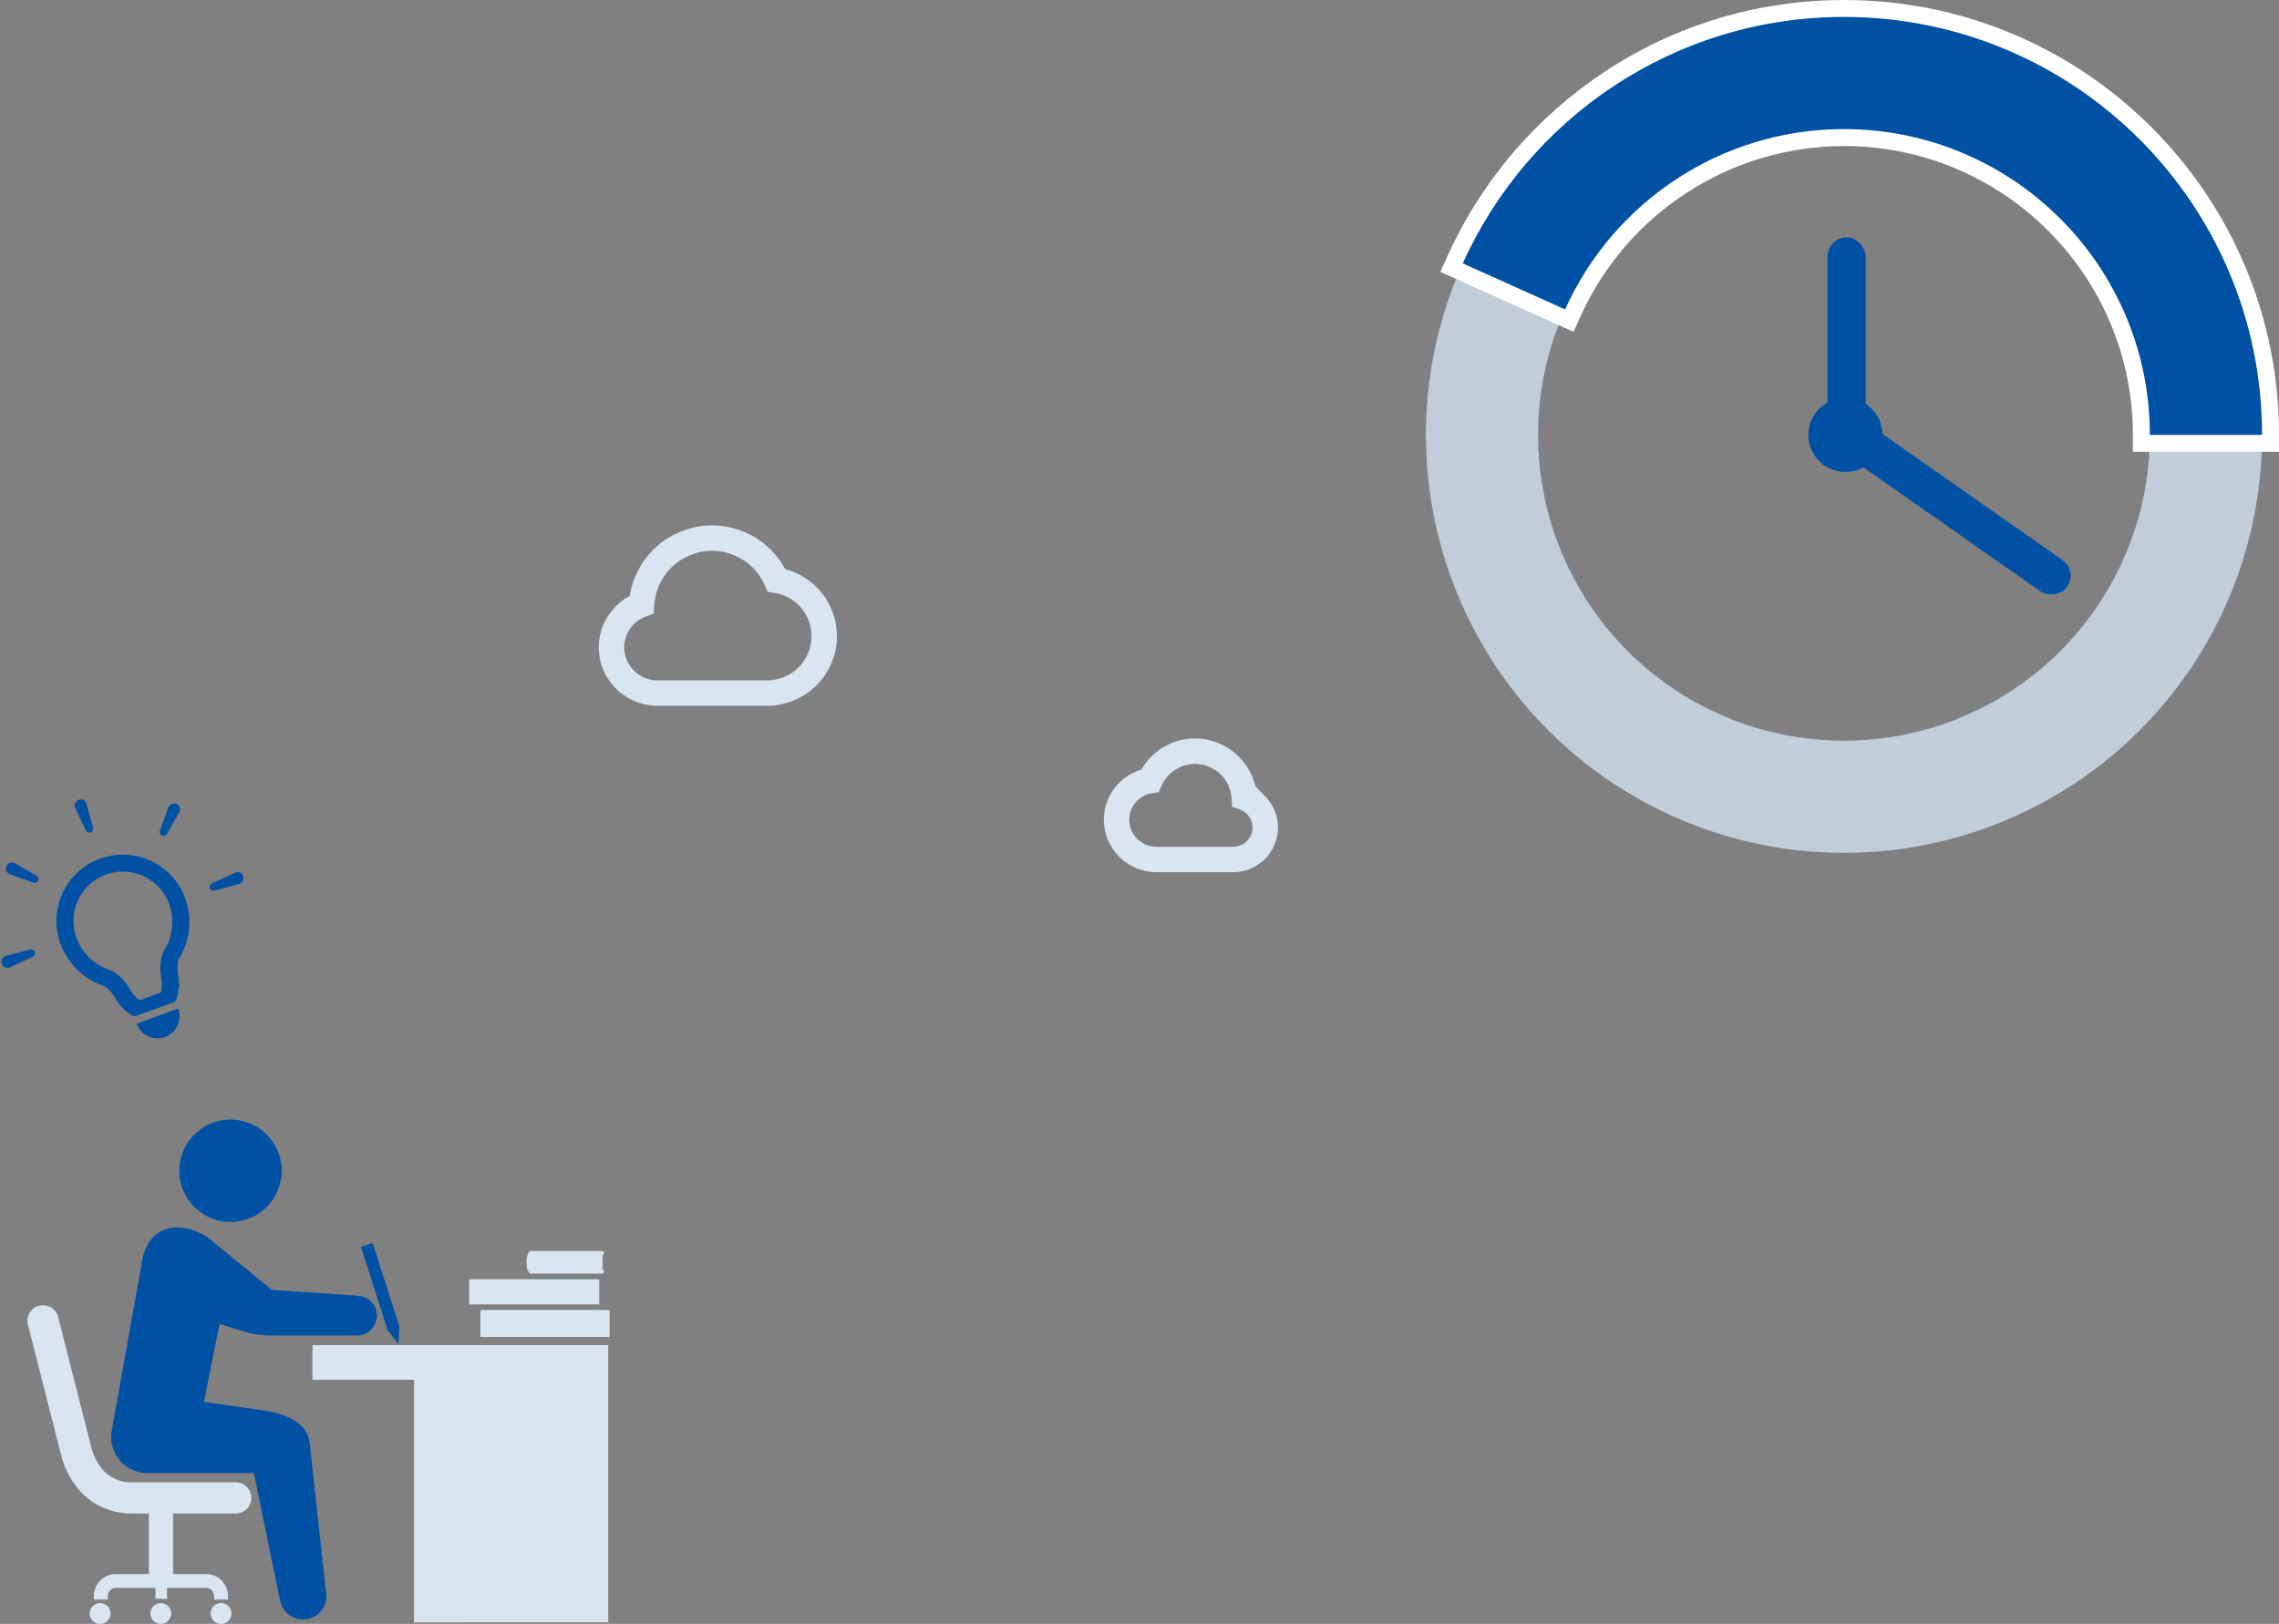 <svg xmlns="http://www.w3.org/2000/svg" width="268.91" height="191.667" viewBox="0 0 268.91 191.667">
  <rect x="0" y="0" width="268.91" height="191.667" fill="#808080" stroke="none"/>
  <g id="pht_time" transform="translate(-1003.749 -1409.341)">
    <g id="グループ_169" data-name="グループ 169" transform="translate(1172 1411.341)">
      <rect id="長方形_47" data-name="長方形 47" width="4.512" height="23.312" rx="2.256" transform="translate(47.377 26.017)" fill="#0050a3"/>
      <rect id="長方形_48" data-name="長方形 48" width="4.512" height="32.337" rx="2.256" transform="matrix(-0.574, 0.819, -0.819, -0.574, 76.956, 65.403)" fill="#0050a3"/>
      <path id="パス_5" data-name="パス 5" d="M531.966,649.524a49.329,49.329,0,1,0,49.33,49.329A49.329,49.329,0,0,0,531.966,649.524Zm0,85.42a36.091,36.091,0,1,1,36.091-36.091A36.09,36.09,0,0,1,531.966,734.944Z" transform="translate(-482.637 -649.524)" fill="rgba(209,223,238,0.81)"/>
      <g id="パス_6" data-name="パス 6" transform="translate(-484.07 -649.524)" fill="#0050a3">
        <path d="M 583.729 699.853 L 582.729 699.853 L 569.49 699.853 L 568.49 699.853 L 568.49 698.853 C 568.49 679.504 552.749 663.762 533.399 663.762 C 519.627 663.762 507.067 671.885 501.401 684.455 L 500.99 685.366 L 500.079 684.956 L 488.007 679.523 L 487.094 679.112 L 487.505 678.2 C 489.462 673.86 492.027 669.817 495.129 666.184 C 498.214 662.571 501.786 659.415 505.746 656.803 C 513.958 651.387 523.521 648.524 533.399 648.524 C 540.193 648.524 546.785 649.855 552.99 652.479 C 558.984 655.014 564.366 658.643 568.988 663.265 C 573.61 667.887 577.239 673.269 579.774 679.262 C 582.399 685.468 583.729 692.059 583.729 698.853 L 583.729 699.853 Z" stroke="none"/>
        <path d="M 533.399 649.524 C 513.372 649.524 496.146 661.466 488.417 678.611 L 500.489 684.044 C 506.143 671.5 518.747 662.762 533.399 662.762 C 553.332 662.762 569.49 678.921 569.49 698.853 L 582.729 698.853 C 582.729 671.609 560.643 649.524 533.399 649.524 M 533.399 647.524 C 540.328 647.524 547.05 648.881 553.38 651.558 C 559.493 654.144 564.982 657.844 569.695 662.558 C 574.409 667.271 578.109 672.76 580.695 678.873 C 583.372 685.202 584.729 691.924 584.729 698.853 L 584.729 700.853 L 567.49 700.853 L 567.49 698.853 C 567.49 680.055 552.197 664.762 533.399 664.762 C 520.02 664.762 507.817 672.653 502.312 684.866 L 501.491 686.688 L 485.771 679.614 L 486.594 677.789 C 488.589 673.363 491.205 669.239 494.369 665.534 C 497.515 661.85 501.157 658.632 505.195 655.969 C 513.571 650.444 523.324 647.524 533.399 647.524 Z" stroke="none" fill="#fff"/>
      </g>
      <circle id="楕円形_28" data-name="楕円形 28" cx="4.371" cy="4.371" r="4.371" transform="translate(45.121 44.959)" fill="#0050a3"/>
    </g>
    <g id="グループ_170" data-name="グループ 170" transform="translate(2 -35)">
      <g id="グループ_16" data-name="グループ 16" transform="translate(1004.985 1576.488)">
        <g id="グループ_15" data-name="グループ 15" transform="translate(0 21.909)">
          <path id="パス_7" data-name="パス 7" d="M440.707,252.548a1.227,1.227,0,1,0,1.228-1.227A1.228,1.228,0,0,0,440.707,252.548Z" transform="translate(-419.091 -216.164)" fill="#d9e5f1"/>
          <path id="パス_8" data-name="パス 8" d="M463.719,252.548a1.227,1.227,0,1,0,1.227-1.227A1.227,1.227,0,0,0,463.719,252.548Z" transform="translate(-456.368 -216.164)" fill="#d9e5f1"/>
          <path id="パス_9" data-name="パス 9" d="M452.169,252.548a1.227,1.227,0,1,0,1.227-1.227A1.227,1.227,0,0,0,452.169,252.548Z" transform="translate(-437.659 -216.164)" fill="#d9e5f1"/>
          <path id="パス_10" data-name="パス 10" d="M438.31,194.662a1.845,1.845,0,0,1,2.239,1.33l3.911,15.37a6.32,6.32,0,0,0,1.472,2.794,4.409,4.409,0,0,0,3.3,1.345H461.5a1.841,1.841,0,1,1,0,3.682h-7.391v7.148h3.882a2.6,2.6,0,0,1,2.6,2.6v.412h-1.637v-.412a.961.961,0,0,0-.96-.96h-4.6v1.283h-1.363v-1.283h-4.666a.961.961,0,0,0-.96.96v.412h-1.636v-.412a2.6,2.6,0,0,1,2.6-2.6h3.881v-7.148h-2.007a8.157,8.157,0,0,1-6.01-2.529,10.031,10.031,0,0,1-2.331-4.368L436.98,196.9A1.841,1.841,0,0,1,438.31,194.662Z" transform="translate(-436.923 -194.605)" fill="#d9e5f1"/>
        </g>
        <path id="パス_11" data-name="パス 11" d="M368.986,202.194h34.9v32.729H380.971V206.285H368.986Z" transform="translate(-335.353 -175.581)" fill="#d9e5f1"/>
        <path id="パス_14" data-name="パス 14" d="M378.753,184.77c.244,0,.244-.489-.062-.489h-8.407c-.289,0-.536.673-.5,1.337-.037.662.21,1.335.5,1.335h8.407c.306,0,.306-.488.062-.488Z" transform="translate(-310.893 -168.772)" fill="#d9e5f1"/>
        <rect id="長方形_49" data-name="長方形 49" width="15.24" height="3.182" transform="translate(53.456 22.467)" fill="#d9e5f1"/>
        <rect id="長方形_50" data-name="長方形 50" width="15.343" height="2.969" transform="translate(52.126 18.845)" fill="#d9e5f1"/>
        <g id="グループ_11" data-name="グループ 11" transform="translate(9.864)">
          <path id="パス_12" data-name="パス 12" d="M425.135,181.6l6.751,5.557,10.361.71a2.35,2.35,0,0,1-.474,4.675h-9.547a15.512,15.512,0,0,1-3-.272l-3.478-1.091-1.841,9.207,7.686,1.1c1.692.368,4.536,1.206,4.8,3.788l1.895,17.417a2.757,2.757,0,0,1-5.376,1.226l-3.119-15.133H417.156a4.3,4.3,0,0,1-4.192-4.644l3.716-20.739C417.771,178.7,422.374,179.148,425.135,181.6Z" transform="translate(-412.944 -167.067)" fill="#0050a3"/>
          <path id="パス_13" data-name="パス 13" d="M443.131,166.278a6.038,6.038,0,1,1-4.98-6.936A6.037,6.037,0,0,1,443.131,166.278Z" transform="translate(-423.072 -159.261)" fill="#0050a3"/>
          <path id="パス_16" data-name="パス 16" d="M408.732,183.213l3.146,9.838,1.289,1.63.1-2.075-3.146-9.838Z" transform="translate(-379.245 -168.196)" fill="#0050a3"/>
        </g>
      </g>
      <g id="グループ_17" data-name="グループ 17" transform="translate(996.822 1543.893) rotate(-20)">
        <path id="パス_17" data-name="パス 17" d="M12.19,1.326,12.154,1.3c-.189-.126-.383-.24-.581-.348l-.11-.06Q11.174.74,10.874.614l-.123-.05C10.545.481,10.337.4,10.125.34L10.053.32A7.884,7.884,0,0,0,7.406.011c-.074,0-.147.01-.22.015-.126.01-.252.01-.379.026A7.691,7.691,0,0,0,3.016,1.639,7.8,7.8,0,0,0,0,7.816a8.251,8.251,0,0,0,3.233,6.549,4.533,4.533,0,0,1,.636,1.678,5.766,5.766,0,0,0,1.186,2.647.7.7,0,0,0,.5.2H10.1a.7.7,0,0,0,.5-.2,5.8,5.8,0,0,0,1.186-2.647,4.6,4.6,0,0,1,.636-1.678,8.252,8.252,0,0,0,3.233-6.549A7.774,7.774,0,0,0,13.363,2.28,7.886,7.886,0,0,0,12.19,1.326ZM11.125,12.833a5.079,5.079,0,0,0-1.282,2.7c-.181.7-.456,1.762-.783,1.762H6.6c-.327,0-.6-1.06-.785-1.762a5.076,5.076,0,0,0-1.28-2.7A6.278,6.278,0,0,1,2.007,7.816,5.821,5.821,0,0,1,11.944,3.7a5.78,5.78,0,0,1,1.7,4.116A6.275,6.275,0,0,1,11.125,12.833Z" transform="translate(7.291 7.419)" fill="#0050a3"/>
        <path id="パス_18" data-name="パス 18" d="M0,0A2.609,2.609,0,0,0,2.609,2.609,2.608,2.608,0,0,0,5.214.075c0-.022,0-.044,0-.066h0s0-.006,0-.009Z" transform="translate(12.509 27.197)" fill="#0050a3"/>
        <path id="パス_19" data-name="パス 19" d="M.712,4.12a.457.457,0,0,0,.457-.457L1.423.711A.712.712,0,0,0,0,.711L.255,3.663A.457.457,0,0,0,.712,4.12Z" transform="translate(14.407 0)" fill="#0050a3"/>
        <path id="パス_20" data-name="パス 20" d="M3.121,2.463,1.215.2A.664.664,0,0,0,1.138.145.749.749,0,0,0,1.056.091.691.691,0,0,0,.886.022.715.715,0,0,0,.809.007a.687.687,0,0,0-.2,0A.7.7,0,0,0,.537.022.7.7,0,0,0,.285.145.655.655,0,0,0,.208.2a.712.712,0,0,0,0,1.006L2.475,3.109a.457.457,0,1,0,.646-.646Z" transform="translate(4.22 4.232)" fill="#0050a3"/>
        <path id="パス_21" data-name="パス 21" d="M3.662.254.712,0a.712.712,0,1,0,0,1.423l2.951-.255a.457.457,0,1,0,0-.914Z" transform="translate(0 14.407)" fill="#0050a3"/>
        <path id="パス_22" data-name="パス 22" d="M2.97.145A.687.687,0,0,0,2.888.091a.681.681,0,0,0-.17-.069A.717.717,0,0,0,2.641.007a.7.7,0,0,0-.525.139A.664.664,0,0,0,2.041.2L.134,2.463a.457.457,0,0,0,.646.646L3.047,1.2A.711.711,0,0,0,3.047.2.655.655,0,0,0,2.97.145Z" transform="translate(22.762 4.232)" fill="#0050a3"/>
        <path id="パス_23" data-name="パス 23" d="M3.408,0,.457.254a.457.457,0,1,0,0,.914l2.951.255A.712.712,0,1,0,3.408,0Z" transform="translate(26.117 14.407)" fill="#0050a3"/>
      </g>
    </g>
    <g id="グループ_172" data-name="グループ 172" transform="translate(1075.904 1472.851)">
      <path id="パス_24" data-name="パス 24" d="M1.511,78.52a5.4,5.4,0,0,1,2.038-1.326,8.175,8.175,0,0,1,.488-2.354,8.326,8.326,0,0,1,5.095-5.017,8.163,8.163,0,0,1,2.718-.474,8.313,8.313,0,0,1,7.62,4.99,6.672,6.672,0,0,1,3.536,11.442,6.808,6.808,0,0,1-4.694,1.866H5.459a5.481,5.481,0,0,1-3.75-1.476,5.356,5.356,0,0,1-.2-7.65Z" transform="translate(-0.001 -69.349)" fill="none" stroke="#d9e5f1" stroke-width="3"/>
    </g>
    <g id="グループ_173" data-name="グループ 173" transform="translate(1135.503 1498)">
      <path id="パス_24-2" data-name="パス 24" d="M16.485,75.759a3.774,3.774,0,0,0-1.424-.927,5.713,5.713,0,0,0-.341-1.645,5.819,5.819,0,0,0-3.561-3.506,5.7,5.7,0,0,0-1.9-.331,5.81,5.81,0,0,0-5.325,3.487,4.663,4.663,0,0,0-2.471,8,4.758,4.758,0,0,0,3.281,1.3h8.982a3.831,3.831,0,0,0,2.621-1.032,3.743,3.743,0,0,0,.138-5.347Z" transform="translate(-0.001 -69.349)" fill="none" stroke="#d9e5f1" stroke-width="3"/>
    </g>
  </g>
</svg>
